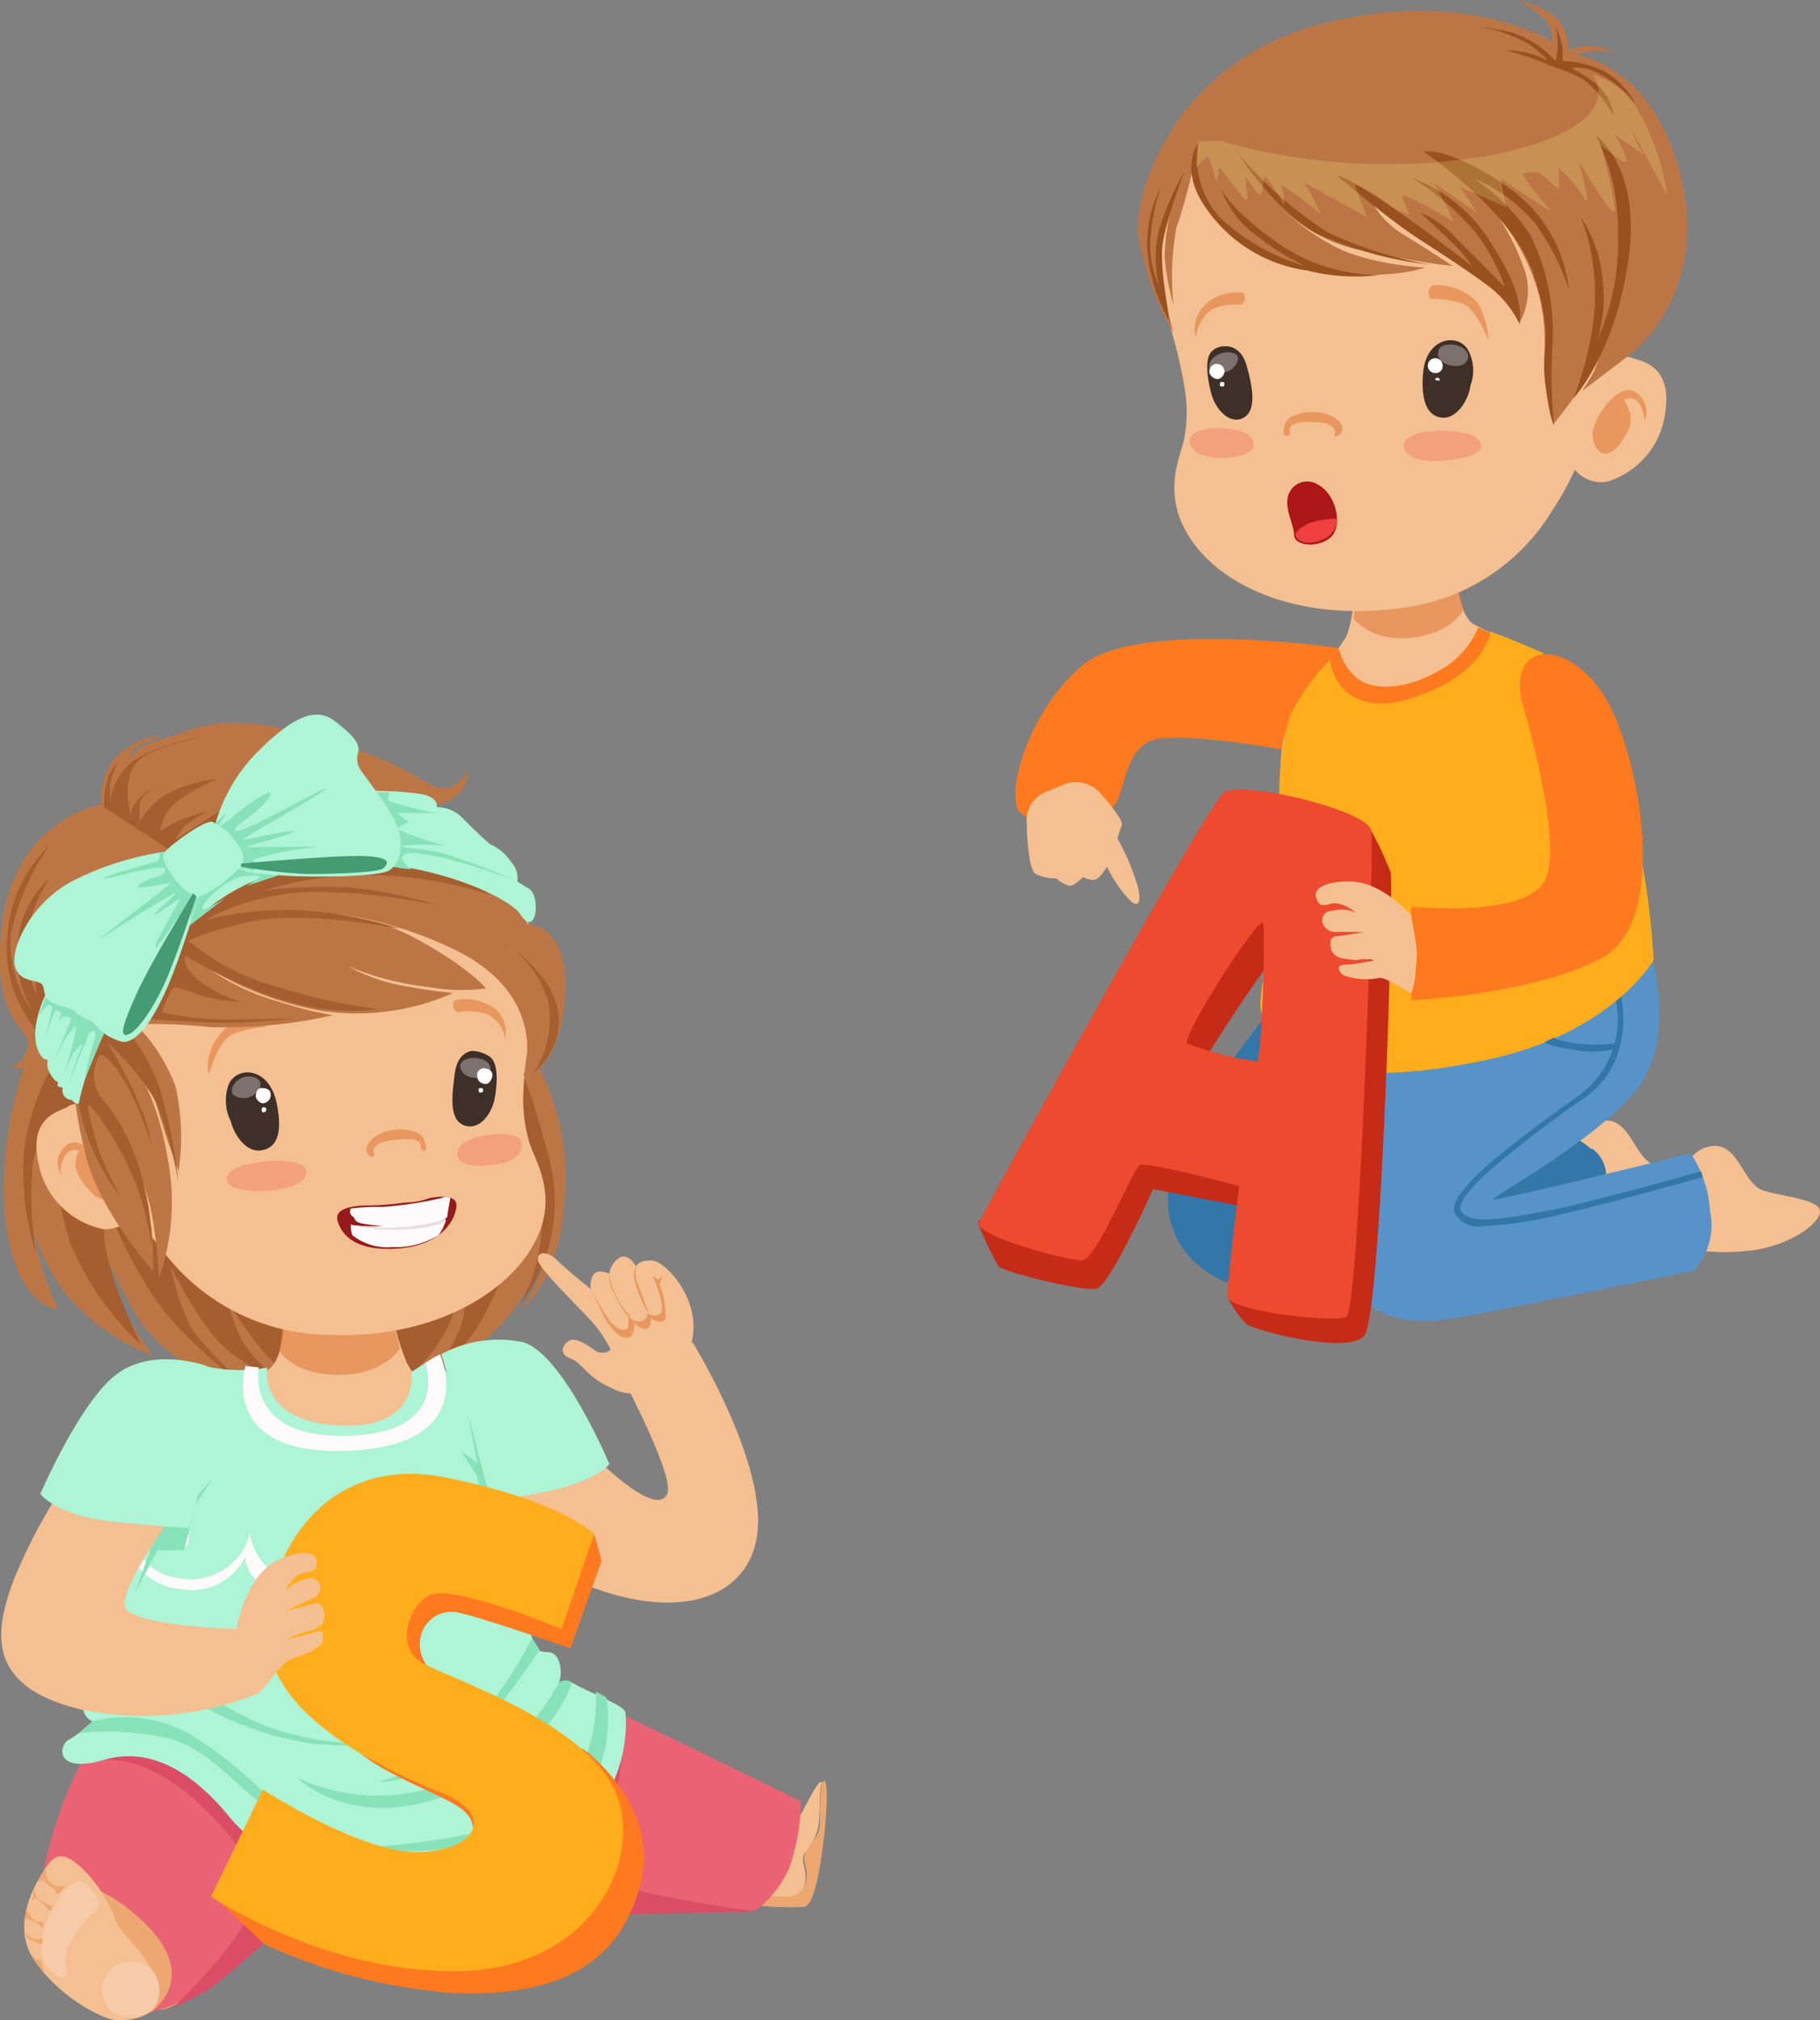 <svg xmlns="http://www.w3.org/2000/svg" viewBox="0 0 122.52 135.91"><rect x="0" y="0" width="122.52" height="135.91" fill="#808080" stroke="none"/><defs><style>.cls-1{fill:#f4c092;}.cls-2,.cls-6{fill:#e28140;}.cls-2{opacity:0.41;}.cls-10,.cls-16,.cls-2,.cls-24,.cls-6,.cls-8{isolation:isolate;}.cls-3{fill:#ea6374;}.cls-4{fill:#bc7646;}.cls-5{fill:#a55e2f;}.cls-6{opacity:0.63;}.cls-7{fill:#db4d65;}.cls-8{fill:#ed3737;opacity:0.23;}.cls-9{fill:#3f2f29;}.cls-10,.cls-11{fill:#fff;}.cls-10{opacity:0.32;}.cls-12{fill:#aef4d6;}.cls-13{fill:#88e2b9;}.cls-14{fill:#459b72;}.cls-15{fill:#fffafb;}.cls-16{fill:#f9d6bb;opacity:0.52;}.cls-17{fill:#961a1a;}.cls-18{fill:#e8dde0;}.cls-19{fill:#ff791f;}.cls-20{fill:#ffad1d;}.cls-21{fill:#3376a8;}.cls-22{fill:#5793c9;}.cls-23{fill:#995120;}.cls-24{fill:#fffa89;opacity:0.2;}.cls-25{fill:#c62b17;}.cls-26{fill:#ed4a2f;}.cls-27{fill:#ad1717;}.cls-28{fill:#ef3f3f;}</style></defs><g id="レイヤー_2" data-name="レイヤー 2"><g id="レイヤー_1-2" data-name="レイヤー 1"><path class="cls-1" d="M39.62,97.6s4.5,4.7,5.3,2.9c.5-1.1-2.7-7.2-2.7-7.2l4.4-3s4.1,6.6,4.4,11.5-3.8,7.1-9.6,5.5-7.3-5-7.3-5l-.8-3Z"/><path class="cls-1" d="M36.62,121.8c-.4,2.8,1.7,4.4,7.2,5s8.7,1,9.3.9a1.3,1.3,0,0,0,1.1-1.3c.1-.7-.4-1.2,0-1.8a3.75,3.75,0,0,0,.9-1.9c.1-.9,0-2.8.3-2.8h-.2c-.4.2-1.4,2.6-1.6,2.5s-6.8-4.8-8-5a11.7,11.7,0,0,1-2-.5s-8.8-4.9-10.4-2.8a11.94,11.94,0,0,0-.8,1.6l4.2.2A19.45,19.45,0,0,1,36.62,121.8Z"/><path class="cls-1" d="M51,128.2a25.46,25.46,0,0,0,3.1.1c.7-.1,1.1-2.4,1.4-5,.2-2,.2-3.4,0-3.5h0c-.3,0-.3,1.9-.3,2.8s-.5,1.2-.9,1.9.1,1.1,0,1.8a1.38,1.38,0,0,1-1.1,1.3,74,74,0,0,1-9.3-.9c-5.5-.7-7.6-2.2-7.2-5a28.11,28.11,0,0,0,0-5.8l-4.2-.2c-1.4,4-2.8,12.8-2.8,12.8Z"/><path class="cls-2" d="M51,128.2a25.46,25.46,0,0,0,3.1.1c.7-.1,1.1-2.4,1.4-5,.2-2,.2-3.4,0-3.5h0c-.3,0-.3,1.9-.3,2.8s-.5,1.2-.9,1.9.1,1.1,0,1.8a1.38,1.38,0,0,1-1.1,1.3,74,74,0,0,1-9.3-.9c-5.5-.7-7.6-2.2-7.2-5a28.11,28.11,0,0,0,0-5.8l-4.2-.2c-1.4,4-2.8,12.8-2.8,12.8Z"/><path class="cls-1" d="M4,125.2a25.61,25.61,0,0,0,.3,3.9c.7,4.2,2.7,5.8,4.4,6.4l-4-6.9A18.63,18.63,0,0,1,4,125.2Z"/><path class="cls-1" d="M8.22,126.2c1.2,1.9,1.5,2.8,2.7,4a12.39,12.39,0,0,0,2.2,1.8c.3.1,2.8-1.3,4.6-4.3,1.4-2.4,1-3.8.8-4.3a10.14,10.14,0,0,0-2.5-3.6c-5.7-4.8-8.8-2-8.8-2-1.4.6-2.7,2.6-3.1,5.7C4.72,122.4,7,124.3,8.22,126.2Z"/><path class="cls-2" d="M4.22,123.5a3.28,3.28,0,0,0-.1,1.7A10.28,10.28,0,0,1,4.22,123.5Z"/><path class="cls-1" d="M18.22,129.9a7,7,0,0,0,.4-6.6c.2.5.6,2-.8,4.3-1.7,3-4.3,4.4-4.6,4.3a12.39,12.39,0,0,1-2.2-1.8c-1.3-1.2-1.5-2-2.7-4s-3.5-3.8-4-2.7a9.7,9.7,0,0,0-.1,1.7,19.68,19.68,0,0,0,.6,3.5l4,6.9c.8.3,1.4-.3,1.9-.3C12.12,135.4,18.22,129.9,18.22,129.9Z"/><path class="cls-2" d="M18.22,129.9a7,7,0,0,0,.4-6.6c.2.5.6,2-.8,4.3-1.7,3-4.3,4.4-4.6,4.3a12.39,12.39,0,0,1-2.2-1.8c-1.3-1.2-1.5-2-2.7-4s-3.5-3.8-4-2.7a9.7,9.7,0,0,0-.1,1.7,19.68,19.68,0,0,0,.6,3.5l4,6.9c.8.3,1.4-.3,1.9-.3C12.12,135.4,18.22,129.9,18.22,129.9Z"/><path class="cls-3" d="M42.22,115.5s11.6,5.6,11.7,5.7a14.23,14.23,0,0,1-.8,4.5,7.41,7.41,0,0,1-2.2,2.8c-.4.1-22.4.5-22.4.5l-9.8.7s-3.5,3-4.4,3.7a15,15,0,0,1-3.8,1.9c-.2-.1-.3,0-.3,0s3.6-2.4-1-6.4-6.6-1.2-6.6-1.2a29.09,29.09,0,0,1,1.7-6.6c1.2-3,1.8-3.5,1.8-3.5Z"/><path class="cls-4" d="M36.12,71.5A16.3,16.3,0,0,1,38,80.7c-.3,5.5-2.9,7.4-2.9,7.4a11.8,11.8,0,0,0,1.8-9.3,12.84,12.84,0,0,1-1,7.2c-1.7,3.3-4.8,6.2-8.7,6.3s-12,1-12,1-4.5-2-6.2-5.1a40.86,40.86,0,0,1-2.3-4.7,31.21,31.21,0,0,0,1.5,4.3,19.39,19.39,0,0,0,2.1,3.4,14.44,14.44,0,0,1-6-4.3,16.32,16.32,0,0,1-2.8-7.1s1,4.6,1.5,6,.9,2.3.9,2.3-3.2-.2-3.6-7a25.2,25.2,0,0,1,2.6-12.4Z"/><path class="cls-5" d="M3.72,71.4a15.35,15.35,0,0,0-2.1,6,18.16,18.16,0,0,0,.8,6.9,24.94,24.94,0,0,1-.2-6.1,6.56,6.56,0,0,1,1.5-3,21.81,21.81,0,0,0,1,8.4,19.52,19.52,0,0,0,4.8,6.9S7.12,85.8,7,83l-.1-2.7s2,5.8,5.1,9,4.6,3.9,4.6,3.9a22.18,22.18,0,0,1-3.7-3.8,16,16,0,0,1-1.4-4.2s2,4.2,4,5.8A17.52,17.52,0,0,0,19,93a10.26,10.26,0,0,1-2.7-2.8,14.76,14.76,0,0,1-1-2.7s2.3,3.8,3.6,4.5,7.5.8,7.5.8.8.4,2.5-1.6a9.62,9.62,0,0,0,2-4.2s.8.7,0,2.5a13.5,13.5,0,0,1-1.5,2.6,10.14,10.14,0,0,0,3.4-4,20.5,20.5,0,0,0,1.6-4.1L36,78.6a11.09,11.09,0,0,1,.4,4.8A11.91,11.91,0,0,1,35,87.8a11.42,11.42,0,0,0,1.9-10.1c-1.6-6.1-2.2-6.3-2.2-6.3Z"/><path class="cls-1" d="M19.12,87.7s.2,3.5-1,4.4-5.5,3.4-7.4,7.4-2.3,10.6-2.3,13.8S7,121.8,14,125.2s16.7.6,20.1-4.2-.1-12.1-.4-13.7.2-4.8-.7-7.9-5-6.3-5.6-7.7a14,14,0,0,1-1-3.5Z"/><path class="cls-6" d="M18.82,90.9s.9,1.6,4,1.6,4.1-1.8,4.1-1.8l-.4-1.6a18.57,18.57,0,0,1-3.4.6,5.33,5.33,0,0,1-4-1.4Z"/><path class="cls-3" d="M8.52,110.9a.43.43,0,0,0-.7.2c0,.1-.1.1-.1.2-.3,2.3-1.1,8.6,1,13,2.5,5.6,14.5,7.9,22.3,3.6s5.5-13.1,5.2-14.9c-.1-.5-.2-.9-.3-1.4a.57.57,0,0,0-.7-.4c-.1,0-.2.1-.3.2-1,1.1-3.9,2.8-12,2.5C13.82,113.7,9.92,111.9,8.52,110.9Z"/><path class="cls-7" d="M50.92,128.6l-22.4.5a24,24,0,0,1-5.3,1.2,24.67,24.67,0,0,1-4.7-.2s-3.8,3.3-4.4,3.7-2.5,1.3-2.5,1.3,4.9-4.6,5.5-7.3-4-7.2-6.4-8.4a6.93,6.93,0,0,0-3.7-1l5.4-1.3,6.8,6,22.6-4.6a7.28,7.28,0,0,1-1.6,4.2c-1.5,1.5-1.5,3.5,2.3,4.4S50.92,128.6,50.92,128.6Z"/><path class="cls-1" d="M35.22,73.8a10.32,10.32,0,0,0,.4,3c.3,1.2,2.2,3.7.2,7.1s-7.1,6.2-13.7,5.9A14.12,14.12,0,0,1,11,84.2a15.1,15.1,0,0,1-1.8-2.6A2.66,2.66,0,0,1,7,82.7a5.55,5.55,0,0,1-4.4-4.4c-.7-3.1,1.3-3.5,1.9-3.8a1.16,1.16,0,0,1,1-.2s-5.7-6.5-2.2-14.7S18.92,48.5,28,53.7s8.4,12.4,8,14.5A26.08,26.08,0,0,0,35.22,73.8Z"/><path class="cls-6" d="M4.12,79a1.42,1.42,0,0,1,.3-1.9c.9-.9,2.9,1,3.2,2.1s-.5,2.1-1.5,1S5,78.5,5.12,78a1.42,1.42,0,0,1,.2-.6.81.81,0,0,0-.9.3A1.67,1.67,0,0,0,4.12,79Z"/><path class="cls-6" d="M25.22,77.7s-.5-.8,1.2-1,1.9.1,1.9.4.3.4.3.3.2-.1-.1-.8-2.1-.8-3-.3-1,1.1-.7,1.4S25.22,77.7,25.22,77.7Z"/><path class="cls-6" d="M14.12,72.1s.6-2.1,1.5-2.5a7.85,7.85,0,0,1,2.2-.5.62.62,0,0,0-.1-.8.1.1,0,0,1-.1-.1,3.8,3.8,0,0,0-2.9,1.5C13.82,70.7,13.92,72.6,14.12,72.1Z"/><path class="cls-6" d="M34,69.9a2.1,2.1,0,0,0-1.3-1.7,4.08,4.08,0,0,0-1.9-.1c-.3-.1-.4-.7-.2-.8a3.39,3.39,0,0,1,2.9.7A2.15,2.15,0,0,1,34,69.9Z"/><path class="cls-8" d="M18.42,78.1s-2.7.1-3.1,1,1.4,1.1,2.7,1,2.5-.4,2.6-1.2S19,78.1,18.42,78.1Z"/><path class="cls-8" d="M33.42,76.3s-2.3.1-2.6,1.1,1.2,1.1,2.2,1,2-.4,2.1-1.3S33.82,76.3,33.42,76.3Z"/><path class="cls-9" d="M31.82,70.7s-1,0-1.2,1.5-.4,3.1.6,3.5,1.9-.7,2.1-1.9.2-2.5-.5-2.8A2.24,2.24,0,0,0,31.82,70.7Z"/><path class="cls-10" d="M33,72.1c-.1.4-.6.5-1.2.4s-.9-.6-.8-.9.6-.5,1.2-.4S33.12,71.7,33,72.1Z"/><path class="cls-11" d="M32.12,72.3a.44.44,0,0,1,.6-.4h0a.44.44,0,0,1,.4.6c-.1.3-.3.5-.6.4S32.12,72.6,32.12,72.3Z"/><path class="cls-11" d="M32.22,73.3c0-.1.1-.1.2-.1s.1.1.1.2h0c0,.1-.1.1-.2.1S32.22,73.4,32.22,73.3Z"/><path class="cls-9" d="M15.52,75.4a3.11,3.11,0,0,1-.1-2.5c.6-1.2,2.7-1.1,3.2,1.3s-.2,3.1-1.1,3.2S15.82,76.5,15.52,75.4Z"/><path class="cls-10" d="M17.52,72.8c.1.4-.2.8-.7,1s-1.1,0-1.2-.3.2-.8.7-1S17.42,72.5,17.52,72.8Z"/><path class="cls-11" d="M17.22,73.8c0-.3.1-.6.4-.6s.6.1.6.4a.55.55,0,0,1-.4.6c-.2.1-.5-.1-.6-.4Z"/><path class="cls-11" d="M17.62,74.7c0-.1,0-.2.1-.2h0c.1,0,.2,0,.2.1h0c0,.1,0,.2-.1.2h0c-.1.1-.2,0-.2-.1Z"/><path class="cls-4" d="M35.52,62.2s2.9-.1,2.5,5-2.8,5.2-2.8,5.2,2-5.4-4.8-8.6-11.6-2.3-11.6-2.3,5.1-.5,8.9,1.5,5,3.5,5,3.5a12.76,12.76,0,0,1-3.9-.1,19.52,19.52,0,0,1-5.4-1.4,12.25,12.25,0,0,0,4.2,1.4,25.35,25.35,0,0,0,2.9.4,16,16,0,0,1-8.9,1.2,21.82,21.82,0,0,1-7.8-3,15.41,15.41,0,0,0,5,2.4,23.69,23.69,0,0,0,3.6.9,32.94,32.94,0,0,1-8.3.8,38,38,0,0,0-5-.2,11.66,11.66,0,0,1,2.7,4.2,15.63,15.63,0,0,1,.2,5.7s-.9-2.4-1.4-4.2A7.85,7.85,0,0,0,9,71.8s1.5,1.5,2.3,6.2a15.55,15.55,0,0,1-.6,8,31.16,31.16,0,0,0-.5-4.4,12.13,12.13,0,0,0-1.1-3.2,32.51,32.51,0,0,1,1.1,4.2,28.1,28.1,0,0,1,.1,2.9s-3.8-4.2-4.6-8.1a27.81,27.81,0,0,1-.8-4.9s-2.5-11.1,11.4-14.1,18.6,2.4,18.6,2.4Z"/><path class="cls-5" d="M33,60.2a26.76,26.76,0,0,0-7.4-1.3,22.94,22.94,0,0,0-7.8,1,36.22,36.22,0,0,1,5.7-.2,29.41,29.41,0,0,1,5.9,1.2,40.22,40.22,0,0,0-8.5-.9,16,16,0,0,0-7.1,1.9,22.35,22.35,0,0,1,7.3-.6A29.41,29.41,0,0,1,27,62.5s-6.6-1.3-10.1-.5-4.2,1.3-4.2,1.3a15.65,15.65,0,0,0,6,3.1,39.29,39.29,0,0,0,6.8,1.5,15.39,15.39,0,0,1-6.7-.7,29.91,29.91,0,0,1-6.3-2.9s-.4.5.8,1.6a8.47,8.47,0,0,0,3,1.5,12.59,12.59,0,0,1-2.7-.4c-1.2-.4-1.8-.7-2-.5a11.11,11.11,0,0,0-.7,1.6,20.07,20.07,0,0,0,4.2.5c1.7,0,4.8-.1,4.8-.1a38.64,38.64,0,0,1-7.6.2,28.19,28.19,0,0,1-4-.4l5.4-8.3,6.8-2.5h9C29.42,57.6,33,60.2,33,60.2Z"/><path class="cls-5" d="M8.92,69.8A11.51,11.51,0,0,1,11,74.1a34.13,34.13,0,0,1,1,5.4,27.23,27.23,0,0,0-1.5-5.4,18,18,0,0,0-3.3-4,29.18,29.18,0,0,1,2.5,5,10.55,10.55,0,0,1,.5,1.9,26.6,26.6,0,0,0-1.6-3.9c-.8-1.4-1.6-2.3-1.9-2.1a2.62,2.62,0,0,0,0,2.7,13.44,13.44,0,0,1,2.9,5.7,16.11,16.11,0,0,1,.6,4.4,18.28,18.28,0,0,0-1.9-6c-1.6-3-2.4-3.5-2.4-3.5a20,20,0,0,0,.9,3.5c.4.9.8,1.8,1.3,2.7a14.54,14.54,0,0,1-2.8-6.2,6.9,6.9,0,0,1,1.2-5.2Z"/><path class="cls-4" d="M6.82,54.1s-.2-2.5,1.5-3.6a4.49,4.49,0,0,1,2.7-1,10.84,10.84,0,0,0-1.9.8,1.23,1.23,0,0,0-.4.8s.3-.9,2.3-1.4,3.5-2,10-.2,7.4,3.3,8.6,3.5,1.9-1.2,1.9-1.2a2.28,2.28,0,0,1-1,1.9,4.78,4.78,0,0,1-1.8.6s-11,.8-16.2,3.7-10,12.2-10,12.2A1.54,1.54,0,0,1,2,71.5a1.05,1.05,0,0,1-1.2.3,1.88,1.88,0,0,0,1.1-1.6c0-1.1-2.7-1.7-1.7-8.4S6.82,54.1,6.82,54.1Z"/><path class="cls-5" d="M3.32,56.9a9.13,9.13,0,0,0-2.8,5.8,8.77,8.77,0,0,0,1.9,6.6l.8-.9s-.4-4.5,0-5.5a5.07,5.07,0,0,1,.9-1.6s-1.8,2.2-1.8,2.8.1,2.6.1,2.8a10,10,0,0,1-.6-4.2,11.45,11.45,0,0,1,1.5-3.6,6.54,6.54,0,0,0-2.1,4.1,7.67,7.67,0,0,0,1,4.9,8.13,8.13,0,0,1-1.5-5.2A16.13,16.13,0,0,1,3.32,56.9Z"/><path class="cls-12" d="M5.32,74.2s1.2-7.6,9.1-13.4,19.5-1,20.6.7,1.4-1.2.6-1.7l-.8-.5a1.57,1.57,0,0,0-.4-1.3A3.33,3.33,0,0,0,33,56.8c-.7-.6-1.3-1.2-1.9-1.8a2.41,2.41,0,0,0-1.7-.7s.2-.7-1.2-.9S16,51.9,8.12,60.1s-5.4,10.9-5.3,11a.52.52,0,0,0,.4.2,1.23,1.23,0,0,0,.2,1c.3.5.5.5.5.5s-.1.3,0,.3a1,1,0,0,1,.3.1.64.64,0,0,0,.6.8C5.12,74.3,5.22,74.3,5.32,74.2Z"/><path class="cls-13" d="M26.22,53.3s-.2.4,0,.6a28.06,28.06,0,0,0,3.1.8h-2.6l.8.6s-.8.3-.7.5A17.26,17.26,0,0,0,30,56.9a14.05,14.05,0,0,0-2.9,0c-.2.2,1.1.1,2.7.5a46.81,46.81,0,0,1,4.8,1.8,44.19,44.19,0,0,0-4.8-1.5c-2-.4-2.5-.4-2.7-.1s.6.9.6.9l-1.4-.2-1-5Z"/><path class="cls-13" d="M16.62,59.6l.9-.6c.1-.1-.9-.1-1.4,0a5.55,5.55,0,0,0-2.3,1.7c-.4.6-.2.6.3.3a7.46,7.46,0,0,0,1.2-.7l-2.6,2,.7-2.4,2.9-1.9,2.4.9Z"/><path class="cls-13" d="M5.72,72.6s1.1-2.7,1.3-3.1a2.92,2.92,0,0,0,.2-.9l-3.1-2.2-1,.6-.5,1.3.5-.6a.23.23,0,0,1,.4.1c0,.1-.5,2.1-.5,2.1a14.58,14.58,0,0,1,.7-1.9c.1-.1.4.1.4.2l-.2.6s.2-.4.4-.4.6,0,.4.4-.7,1.7-.8,1.9a3.93,3.93,0,0,0-.2.6,8,8,0,0,1,.8-1.6c.3-.3.6-.9.6-.5a11.7,11.7,0,0,1-.5,2c-.1.4-.2.7-.3,1.1a8.43,8.43,0,0,1,.6-1.4c.1-.2.9-1.1.5-.3a22.5,22.5,0,0,0-.8,2.4c.4-1.2.9-2.3,1.4-3.5.4-.3.5,0,.3.6A12.88,12.88,0,0,0,5.72,72.6Z"/><path class="cls-5" d="M7,54.1a6.28,6.28,0,0,1,.3-1.9,4.7,4.7,0,0,1,.6-.9,8.8,8.8,0,0,0-.5,1.5V54a4.17,4.17,0,0,1,1.7-2.9,12.46,12.46,0,0,1,4.6-1.5s-3.7.6-4.6,1.8-.3,3.5-.3,3.5a1.61,1.61,0,0,1,.5-1.1,2.84,2.84,0,0,1,1.1-.8s-1,.6-1,1.1v1.2a4.88,4.88,0,0,1,2.5-2.2,9.59,9.59,0,0,1,2.8-.7,11.09,11.09,0,0,0-3,1.7,3.1,3.1,0,0,0-.9,1.8,7.57,7.57,0,0,1,1.8-.9,7.37,7.37,0,0,1,1.4-.4,8.64,8.64,0,0,0-1.6,1,4.7,4.7,0,0,0-.6.9l3.1-2,.2,1.1-3.5,1.7L7,54.3Z"/><path class="cls-12" d="M11.12,58.1a.68.68,0,0,1,0-.8c.3-.4,2.7-2.2,3.2-2s2.4,2.1,2.1,2.7-2.5,2.4-3.2,2.3S11.12,58.1,11.12,58.1Z"/><path class="cls-12" d="M14.42,55.7a11.34,11.34,0,0,1,2.9-5.1c2.3-2.3,3.9-3.1,5.2-2.1s1.7,1.5,1.6,2.1a1.39,1.39,0,0,0,0,.9c.1.4,1.8,2.3,2.5,3.8s.3,2.9-.5,3.3-5.9.5-8.2.2a5.39,5.39,0,0,1-3.2-1.1Z"/><path class="cls-12" d="M11.12,57.3a20.15,20.15,0,0,0-6.3,2C1.92,60.9.72,63.9,1,65s1.5.9,1.8,1.2,0,1,.8,1.3,1.4.4,1.5.6,1.1.6,1.2.7a3.36,3.36,0,0,0,2,1.3c1,0,2.1-1.6,3.1-4s2.1-6.2,2.1-6.2Z"/><path class="cls-13" d="M14.52,55.4A4,4,0,0,1,16,56.8a1.38,1.38,0,0,1,.2,1.6l.9.2v-.8a21,21,0,0,1,4.1-.8c.9-.1-3.9,0-4.5,0s2.5-.7,3-1-2.8.4-3.3.5,4.8-2.8,5.5-3.4-5.5,3-6,2.8,1.3-1,2.1-2.1-.9,0-1.9.8-1.7,1.4-1.1.5S14.52,55.4,14.52,55.4Z"/><path class="cls-13" d="M11.12,57.3s-.5.2.4,1.5a4,4,0,0,0,1.8,1.6l-.5,1.5s.1-.8-.1-1-1.7,2.4-2.2,2.8,1.5-3,1.6-3.2-.9.6-1.6,1,1.1-1.1,1.3-1.4-4.5,2.7-5,3,4.4-3.4,4.6-3.6-.9.1-1.8.2.3-.6.9-.7,1.1-.8-.2-.6-4,1-3.2.6c1.1-.4,2.2-.7,3.3-1,.4-.1.3-.6.3-.6Z"/><path class="cls-14" d="M16.22,58.3a34.9,34.9,0,0,0,4.4.5c2.1,0,4.9-.1,5.2-.4s.6-.7-1.2-.8-8.4.5-8.4.5Z"/><path class="cls-14" d="M13.22,60.3s-1.4,4.3-2.2,6-1.8,3.1-2.4,3.3-.4-.6.6-2.8S13,60.1,13,60.1Z"/><path class="cls-5" d="M33.82,63.3a7.45,7.45,0,0,1,3.1,4.1,6.71,6.71,0,0,1-1,4.8S40.92,68.2,33.82,63.3Z"/><path class="cls-12" d="M4.72,117a7.89,7.89,0,0,0,1.5-1.2,1,1,0,0,1-.5-1.4A10.92,10.92,0,0,1,7,112.7l1.5-9.3c.1-.4.2-.7.3-1.1v-.2a4.87,4.87,0,0,0,.4-1.1l.3-.9a10.93,10.93,0,0,0,.8-1.5c.2-.5.5-1,.7-1.5a24.93,24.93,0,0,0,2.2-4.3l.6-.9A10,10,0,0,0,18,92s-.7,3.6,4.8,3.9,4.9-3.6,4.9-3.6l1.7-1.1c.2.4.5.8.7,1.2A37.18,37.18,0,0,1,32,95.8l1.2,3.6.6,1.5h0s1.8,9.5,2.3,10,1.1-.1,1.5.8a2.21,2.21,0,0,1,0,1.6,1.08,1.08,0,0,1,1.1,0c.6.4,3.3,1.4,3.4,1.9s.7,9.5-10.1,10.1-14.3-.3-16.5-3-5.1-4.9-8.5-3.9S3.92,117.3,4.72,117Z"/><path class="cls-15" d="M8.82,101.8s-.4,4,3.4,4.4a4.11,4.11,0,0,0,4.6-3s.4,3.8,5.7,3.8,4.6-4.2,4.6-4.2a3.76,3.76,0,0,0,3.7,2.9c3.3.3,3.3-3,3.3-3l.3,1.3s.1,2.5-3,2.7a3.69,3.69,0,0,1-4-2.1s.2,3.3-5.5,3.1-5.4-3-5.4-3a4,4,0,0,1-4.4,2.2,3.93,3.93,0,0,1-3.6-3.3Z"/><path class="cls-15" d="M17.42,92s-1,4.8,6,4.6,5.2-4.9,5.2-4.9l1-.6s2.8,6.1-6.1,6.5-7-5.7-7-5.7Z"/><path class="cls-15" d="M11.22,103.6a.75.75,0,1,1,.8.7h0A.77.77,0,0,1,11.22,103.6Z"/><circle class="cls-15" cx="22.22" cy="104.6" r="0.8"/><path class="cls-15" d="M31,103.8a.79.79,0,0,1,.8-.8.8.8,0,1,1,0,1.6A.79.79,0,0,1,31,103.8Z"/><path class="cls-13" d="M7,112.7s3.4-.1,5.2,1.2a21.56,21.56,0,0,0,8.8,3.4c3.3.3,3.9,0,3.9,0a19.78,19.78,0,0,1-6.8-1.1c-3.2-1.2-5-3.1-7.4-3.8a12,12,0,0,0-3.8-.5Z"/><path class="cls-13" d="M37.62,113.2a14.45,14.45,0,0,1-7.5,6.7,12.67,12.67,0,0,1-10.1-.3s3.6,3.7,10.3,1.1,8.2-7.5,8.2-7.5A.75.75,0,0,0,37.62,113.2Z"/><path class="cls-13" d="M36.32,111s-3.6,5.5-6,7.2a9.32,9.32,0,0,1-4.9,1.7,13.07,13.07,0,0,0,6.3-3.7,27.69,27.69,0,0,0,4.1-6Z"/><path class="cls-13" d="M40.82,114.2s1.2,6.1-4.2,8.6-13.4,1.6-13.4,1.6,9.5-.4,13.4-2.7,3.5-7.9,3.5-7.9Z"/><path class="cls-13" d="M6.22,115.8a8.93,8.93,0,0,1,7.1,1.2c3.4,2.2,4.7,4.2,6.7,5.2a7.49,7.49,0,0,0,3.3,1,10.32,10.32,0,0,1-5.4-1.6c-2.3-1.7-3.8-3.8-6.4-4.6a18.38,18.38,0,0,0-6.2-.4Z"/><path class="cls-1" d="M7.82,135.9c.1,0,2.6.2,2.9-1.6s-2.7-4.3-2.9-5a9.13,9.13,0,0,0-2.4-3.7c-1.1-1-1.7-.9-2.3,0s-2.5,3.8-.8,6.3S7,135.9,7.82,135.9Z"/><path class="cls-16" d="M9.82,132.2a1.91,1.91,0,0,1,.8,2.3c-.4,1.6-2.4,1.2-3,.9a2,2,0,0,1-.4-2.7l.1-.1A2.17,2.17,0,0,1,9.82,132.2Z"/><path class="cls-16" d="M5.92,126.9s1.1,1,.6,1.6a7.57,7.57,0,0,0-1.8,2.2c-.7,1.4.1,2.2-.4,2.3s-1.8-.7-1.5-2.6S5,125.6,5.92,126.9Z"/><path class="cls-2" d="M3.12,125.7a1,1,0,0,0,.7,1.2h.4s.3-.1.1.1-.4.5-.5.4,0-.2-.3-.4-.6-.5-.7-.5a1,1,0,0,0-.3.1Z"/><path class="cls-2" d="M2.32,127.1a1.42,1.42,0,0,0,.2.6,2.62,2.62,0,0,0,.9.5.1.1,0,0,1,.1.1c0,.1-.1.3-.2.2s-.9-.9-1-.8-.1.1-.2.2Z"/><path class="cls-2" d="M1.82,128.5c.1.2.2.3.3.5s.4.3.6.3.2-.1.2.1,0,.4-.2.2a1.27,1.27,0,0,0-.6-.4.9.9,0,0,0-.5-.1l-.1.1Z"/><path class="cls-2" d="M1.72,130a1,1,0,0,0,.5.4c.3.2.5,0,.6,0s.1.5-.1.4l-.9-.4Z"/><path class="cls-2" d="M2,131.3a1.76,1.76,0,0,0,.4.5c.2.1.4,0,.4.2a4.54,4.54,0,0,0,.2.8A7.84,7.84,0,0,1,2,131.3Z"/><path class="cls-12" d="M29.72,91.1a8.08,8.08,0,0,1,5.5-.8c2.7.8,5.8,8.2,5.8,8.2s-1,1.4-5.6,2.1-3.6-2.1-3.6-2.1Z"/><polygon class="cls-13" points="33.82 100.9 33.02 100.9 31.52 95.2 32.12 98.4 31.02 97.6 32.12 99.3 32.52 101.5 26.62 102.4 33.92 101.8 33.82 100.9"/><path class="cls-1" d="M43.82,84.8c-.9,0-1,.4-1,.4s-.5-.9-1.1-.6a1.54,1.54,0,0,0-.7,1.1s-.8-.4-1.1.1a1.45,1.45,0,0,0-.1,1.1,1.85,1.85,0,0,0-.7-.2v.2h0l.3.6a2.35,2.35,0,0,1,.2.8,2.74,2.74,0,0,1,1.3,1.3c.8,1.6-.5,1.5-.8,1.3s-1.3-1-1.8-.7-.7.9.1,1.2,1.1,1.3,2.8,2a2.59,2.59,0,0,0,3.2-.5s2.1-1.5,2.2-2.9C47.12,87.2,44.62,84.7,43.82,84.8Z"/><path class="cls-1" d="M41.12,90.8a9.39,9.39,0,0,0-1.2-1.8c-.8-.9-3.6-3.6-3.7-4.2s.6-.7,1.3,0,2.6,2.2,2.6,2.2l1.6,3.4Z"/><path class="cls-6" d="M39.92,86.9A11.78,11.78,0,0,0,41,88.8c.7.9,1.2.7,1.3.5v-.7a1.14,1.14,0,0,0,.8.3.63.63,0,0,0,.5-.6.61.61,0,0,0,.8.1c.5-.2-.3-2.2-.3-2.2l-.2-.4.4.3.3-.2-.2.5a5.87,5.87,0,0,1,.4,2.3c-.2.5-1,0-1,0s.1.6-.3.7-.8-.4-.8-.4.1,1.4-.9.9S39.92,86.9,39.92,86.9Z"/><path class="cls-6" d="M41,85.7a4.42,4.42,0,0,0,.5,1.5,3.81,3.81,0,0,0,.9,1.3v.2a5.37,5.37,0,0,1-1-1.6A2.3,2.3,0,0,1,41,85.7Z"/><path class="cls-6" d="M42.82,85.2a2.2,2.2,0,0,0,.2,1.4l.6,1.6v.1a7.5,7.5,0,0,1-.8-1.8C42.52,85.5,42.82,85.2,42.82,85.2Z"/><path class="cls-13" d="M10.72,102.7H12s.7-2.5,1-4c.2-1.2.4-2.3.5-3.5v3.5a12.25,12.25,0,0,1-.2,1.9l1-1.1-1.2,1.8-.7,3h-1.8l-1.5,2.8C9.62,105.7,10.12,104.2,10.72,102.7Z"/><path class="cls-17" d="M27.32,80.9a19.48,19.48,0,0,1-2.5.2c-1.1,0-2.3.2-2.1,1s1,2.1,4,1.9,3.9-1.9,4-2.8-1.2-.7-1.8-.6A4.53,4.53,0,0,1,27.32,80.9Z"/><path class="cls-15" d="M23.62,81.3a14.77,14.77,0,0,1,2.1-.1,25.68,25.68,0,0,0,4-.6.64.64,0,0,1,.6,0s-.2,1-.2,1.2-.6.4-.6.4l.5-.1a3.13,3.13,0,0,1-.5,1,5.53,5.53,0,0,1-3.1.8,3.77,3.77,0,0,1-2.7-.8,1.7,1.7,0,0,1-.1-.7,6.76,6.76,0,0,0,1.2.1h1s-1.1-.1-1.5-.2-.4-.2-.5-.4c-.3-.2-.3-.4-.2-.6Z"/><path class="cls-18" d="M25.62,82.6a13.4,13.4,0,0,0,2-.1A10.27,10.27,0,0,0,30,82v.2a7.51,7.51,0,0,1-2.6.5,12.86,12.86,0,0,1-3.9-.3S24.72,82.5,25.62,82.6Z"/><path class="cls-19" d="M40,103.2l.5,1.8-2.1,5.9s-5.7-2-7.5-2.4a2.12,2.12,0,0,0-2.6,1.7,2.41,2.41,0,0,0,.4,1.8c1.1,1.9,5,4.1,5.1,4.1s5.5,1.6,5.5,1.6,5.2,3.7,3.8,9.1-5.6,7.5-12.3,7.3a36.67,36.67,0,0,1-13-3.3l-3.4-3.2s18.8,1.7,20.2-1.5-3.2-1.8-3.2-1.9a1.57,1.57,0,0,0,0-2.2c-1-1.2-6.2-2.6-8-4.9s.8-11,.8-11l8-2.1Z"/><path class="cls-20" d="M40,103.2l-2.2,6.4s-7.2-3-8.8-2.3-2.3,3.5-.7,4.5,10.2,3.7,12.8,8.1-.8,12.4-9.9,12.7-17-5-17-5l3.5-7.2s6.6,4.3,10.5,4.2,5.1-2.5,1.7-3.9-11.8-5-11.9-10.7,4.1-12.2,12-10.6S40,103.2,40,103.2Z"/><path class="cls-1" d="M11.72,101.8s-3.7,5-3.3,6.3,7.5,1.5,7.5,1.5.6-3.7,2.9-4.7c1.7-.7,2.5-.4,2.5.1s0,.7-.8.8-1.3,1.2-1.3,1.2a3.15,3.15,0,0,1,1.5-.8.68.68,0,0,1,.8.4h0c.1.3.1.7-.6,1s-1.7.8-1.7.8,1.1-.3,1.9-.5c.5-.2.8.5.7,1s-.5.7-1.3.9a6.12,6.12,0,0,0-1.2.5s1.2-.3,1.9-.5.5.2.5.6-1.4,1-2.1,1.2-1.9,2.3-2.4,2.4a20.75,20.75,0,0,1-11.8,1c-6.2-1.5-5.9-5-4.5-8.7a36.41,36.41,0,0,1,3.8-7Z"/><path class="cls-12" d="M13.92,91.9s-3.5-1.3-6,.5-5.2,8.1-5.2,8.1,1,1.5,5.1,1.9,4.9.4,4.9.4S15.32,94.1,13.92,91.9Z"/><path class="cls-19" d="M90.12,43.6s-13.6-2-17.3,1.2-5.1,8.6-4.2,9.8,5.5.5,6.3-.3.7-3.5,2.4-4.4,10,.7,10,.7Z"/><path class="cls-21" d="M86,67.4s-6.6,7.7-7.3,12.3S82,87,86.22,87s7.2-6.7,7.2-6.7l2.2-12.1Z"/><path class="cls-1" d="M113.62,78.3a2,2,0,0,1,2-1.2c1.5.2,1.8,2.6,3.1,3s3.8.6,3.8,1.4-1.9,2.2-4.4,2.6a15.17,15.17,0,0,1-5.2-.2Z"/><path class="cls-1" d="M106.32,76.6a2,2,0,0,1,2-1.2c1.5.2,1.8,2.6,3.1,3s3.8.6,3.8,1.4-1.9,2.2-4.4,2.5a15.17,15.17,0,0,1-5.2-.2Z"/><path class="cls-21" d="M83.52,86.1s.7,1.3,4.7.9,19.5-6.5,19.5-6.5a2.36,2.36,0,0,0-.5-3.2h-.1a6.18,6.18,0,0,0-4.2-1.5L85,81.7Z"/><path class="cls-1" d="M97.92,38.1s.2,3.3,1.3,3.9,5.4,2.5,7.6,6.1,3.2,9.6,3.5,12.4,2.1,7.7-3.9,11.5-15.3,2.3-18.9-1.9-1.1-11.2-1-12.6-.6-4.4-.2-7.3,3.9-6.3,4.4-7.6a12.57,12.57,0,0,0,.5-3.3Z"/><path class="cls-22" d="M111.12,64.2s1.5,4.5-.3,8.1-10.6,8.3-10.3,8.4,13.3-3.1,13.3-3.1a7.88,7.88,0,0,1,1.3,3.9,4.55,4.55,0,0,1-1.1,4s-13.7,2.8-16.2,3.2-6.5.5-7.9-4.4,2.2-11.4,2.2-11.4l2.1-3.5Z"/><path class="cls-21" d="M99.72,82.5a1.81,1.81,0,0,1-1.8-.9c-.4-1.1,2-3.4,8.5-8a6.27,6.27,0,0,0,2.3-6.5l.4-.1s1.1,4.4-2.5,6.9c-1.8,1.2-4,2.9-5.7,4.3-2.6,2.2-2.7,3-2.6,3.2.5,1.1,3.2.6,7.1-.2,4.2-1,9.1-2.4,9.1-2.4l.1.4c-.1,0-4.9,1.4-9.1,2.4A29.12,29.12,0,0,1,99.72,82.5Z"/><path class="cls-20" d="M89.72,44.2s.4,4,5.3,2.6,5.3-4.3,5.3-4.3c1.2.4,2.3.9,3.5,1.4a20.14,20.14,0,0,1,5.7,9.7,51.55,51.55,0,0,1,1.8,11s-2.8,4.9-11.2,6.7-11.5.3-11.5.3-3.2-2.5-3.7-3.5,1.8-9.1,1.4-12.1a18.76,18.76,0,0,1,.5-7.8A14.12,14.12,0,0,1,89.72,44.2Z"/><path class="cls-6" d="M98.52,41s-.7,1.6-3.5,1.9-3.9-1.3-3.9-1.3l.2-1.5a16.28,16.28,0,0,0,3.1.3A4.84,4.84,0,0,0,98,38.8Z"/><path class="cls-1" d="M79.82,26.6a9.42,9.42,0,0,1-.1,2.9c-.2,1.2-1.7,3.8.6,7s7.5,5.3,14,4.4a13.75,13.75,0,0,0,10.2-6.6,18.21,18.21,0,0,0,1.5-2.7,2.3,2.3,0,0,0,2.2.8,5.6,5.6,0,0,0,3.9-4.8c.4-3-1.6-3.3-2.2-3.5a1.73,1.73,0,0,0-1-.1s4.9-6.9.6-14.5S93,.4,84.72,6.3s-6.9,12.9-6.2,14.9A30.44,30.44,0,0,1,79.82,26.6Z"/><path class="cls-6" d="M100.12,22.7s-.8-2-1.7-2.3a7.61,7.61,0,0,0-2.1-.3.61.61,0,0,1,0-.8.1.1,0,0,0,.1-.1,3.77,3.77,0,0,1,3,1.1C100.12,21.3,100.32,23.2,100.12,22.7Z"/><path class="cls-6" d="M80.52,22.6a2.65,2.65,0,0,1,1.1-1.8,4,4,0,0,1,1.9-.3c.3-.1.4-.7.1-.8a3.09,3.09,0,0,0-2.7,1C80.12,21.8,80.52,22.8,80.52,22.6Z"/><path class="cls-8" d="M96.42,29s2.7-.2,3.2.7-1.3,1.2-2.5,1.3-2.4-.1-2.6-.9S95.92,29,96.42,29Z"/><path class="cls-8" d="M81.72,28.8s2.2-.1,2.6.8-1,1.2-2,1.2-2-.2-2.2-1S81.32,28.8,81.72,28.8Z"/><path class="cls-6" d="M110.72,28.3a1.57,1.57,0,0,0-.6-1.9c-1.1-.8-2.8,1.6-2.9,2.7s.8,2.1,1.8.8.8-1.9.6-2.4a2.16,2.16,0,0,0-.3-.6.78.78,0,0,1,1,.2A2.84,2.84,0,0,1,110.72,28.3Z"/><path class="cls-4" d="M80.22,11.7a9,9,0,0,0,6.9,6.1c5.8,1.4,8.8.2,8.8.2s-4.1-.2-6.4-1.6a13.86,13.86,0,0,1-3.1-2.3A10.32,10.32,0,0,0,92,16.9a55.55,55.55,0,0,0,5.8,1s-1.8-1.2-3.3-2.1a6.08,6.08,0,0,1-2.2-2.3,58.71,58.71,0,0,0,5.8,3.9,10.86,10.86,0,0,1,4.2,4.3,4.45,4.45,0,0,0,.2-3.9,15.47,15.47,0,0,0-1.9-3.6,15,15,0,0,1,3.1,6c.6,3.1,0,4.1.4,6a18.92,18.92,0,0,0,.5,2.3,31.23,31.23,0,0,0,2.5-3.5,12.47,12.47,0,0,0,1-2.7,13.82,13.82,0,0,1-.8,2.7,11.77,11.77,0,0,1-.8,1.3c-.1.1,3.3-2.5,3.3-2.5s5.2-3.9,3.4-11.7-7.1-8.4-7.1-8.4a3.88,3.88,0,0,1,2.6-.1,3.37,3.37,0,0,0-1.7-.5,3.19,3.19,0,0,0-1.4.3,3.15,3.15,0,0,0-.4-1.6c-.5-1.2-3-1.8-3-1.8a8.47,8.47,0,0,1,1.9,1.4,2.3,2.3,0,0,1,.4,1.4S98.72-.9,89,1.6s-12.6,11-12.4,14.1A19.92,19.92,0,0,0,79,22.4s-1.1-3.7-.8-5.9a10.64,10.64,0,0,1,.9-3.5,16.1,16.1,0,0,0-.7,4.3,16.47,16.47,0,0,0,.6,3.2,18,18,0,0,1,.2-5.2C79.82,13.5,80.22,11.7,80.22,11.7Z"/><path class="cls-23" d="M95.82,10.2s6.2,4.1,7.5,8.5.4,4.4.7,7,.6,2.9.6,2.9a34.71,34.71,0,0,1-.1-5.6,14.82,14.82,0,0,0-1.5-7.2,13.75,13.75,0,0,0-3.8-3.8,11.18,11.18,0,0,1,4.1,3,16,16,0,0,1,2.3,4.5,9.64,9.64,0,0,0-4.1-6.9C97.52,9.8,95.82,10.2,95.82,10.2Z"/><path class="cls-23" d="M90,11.8s3.4,2.9,5.4,4.2,3.7,2.4,5,3.4a7.21,7.21,0,0,1,1.9,2.4s.5-1.8-1.9-5.4a10.42,10.42,0,0,0-5.3-4.4,18.19,18.19,0,0,1,4.2,3.6,13.28,13.28,0,0,1,2,3.7l-3.2-3.2a6.42,6.42,0,0,0-2.5-1.8s2.3,2.1,2.8,2.7.7.9.7.9S91.92,12.3,90,11.8Z"/><path class="cls-23" d="M83.32,10.3s2.4,3.8,5.3,5.4a25.29,25.29,0,0,0,7.6,2.1,27.76,27.76,0,0,1-6.9-2.2A27.82,27.82,0,0,1,83.32,10.3Z"/><path class="cls-23" d="M80.72,9.5s-1.4,1.8.4,4.4A9.89,9.89,0,0,0,88,18.2a13.39,13.39,0,0,0,4.9.3,11.87,11.87,0,0,1-6.8-2.1c-3.2-2.2-3.9-3.7-3.9-3.7a6.56,6.56,0,0,0,2.6,3.3,14.36,14.36,0,0,0,3.1,1.9,14,14,0,0,1-5.7-3.2A5.76,5.76,0,0,1,80.72,9.5Z"/><path class="cls-23" d="M79.72,11.6s-1.5,3.8-1.5,5.4.3,3.1.5,4.6a11.21,11.21,0,0,1-1.5-5.1,8.91,8.91,0,0,1,.9-3.9,16,16,0,0,0-.7,3.8,6.71,6.71,0,0,0,.6,2.8,7.72,7.72,0,0,1,0-3.7A17.06,17.06,0,0,1,79.72,11.6Z"/><path class="cls-23" d="M107.42,9.1s3.1,2.1,2.2,8.4-3.7,9.3-3.7,9.3a21.63,21.63,0,0,0,1.4-5.7,14.48,14.48,0,0,0-.9-6.5,9.3,9.3,0,0,1,1.5,4.6,9.38,9.38,0,0,1-.4,3.7,16.25,16.25,0,0,0,1.4-7.2A14.15,14.15,0,0,0,107.42,9.1Z"/><path class="cls-23" d="M104.72,4.1a7,7,0,0,0-2.9-1.9,17,17,0,0,0-2.2-.4,10.6,10.6,0,0,1,3,1,6.53,6.53,0,0,1,1.6,1.3,5.78,5.78,0,0,0-1.7-.6,4.1,4.1,0,0,0-1.1-.1,21.27,21.27,0,0,1,2.7.9l.2.1a14.46,14.46,0,0,1,2.2.9,7.21,7.21,0,0,1,2.1,2.5,3.33,3.33,0,0,0-1.1-2.1,9.91,9.91,0,0,0-1.7-1.1s.7-.3,2.1.5a7.94,7.94,0,0,1,2.2,1.9A5.56,5.56,0,0,0,108,4.8a6.81,6.81,0,0,0-2.8-.7V3.2a8.8,8.8,0,0,0-.5-1.5A4.88,4.88,0,0,1,104.72,4.1Z"/><path class="cls-24" d="M82.22,9.5a40.9,40.9,0,0,0,18.4.9c9.4-2,6.6-5.4,6.6-5.4a5.48,5.48,0,0,1,3.1,2.5,16.17,16.17,0,0,1,1.9,5.6l-2.4-4.4a7.57,7.57,0,0,0,.9,1.8c.1,0-2.1-1.5-2.1-1.5a6.08,6.08,0,0,1,.9,1.8c0,.5-1.8-1.1-1.8-1.1a31.29,31.29,0,0,1,1,4.4c0,1-2.5-3.5-2.4-3.1s.9,3.3.3,2.3a8.2,8.2,0,0,0-1.7-2s.1,1.8-.1,1.4a12,12,0,0,0-1.2-1.1c-.1,0-1.1-.1-1.1.2a25.15,25.15,0,0,0,1.9,2.4c0,.1-3.4-2.2-3.4-2.2s.4,2.1.4,2-3.1-1.4-3.1-1.4l1.1,1.7-2.9-2a21,21,0,0,1,1.3,2.6,22.11,22.11,0,0,0-3.4-1.8c-.1.2.5,1.3.4,1.3a3,3,0,0,1-1.4-.7,9.8,9.8,0,0,0-2.2-1.3c0,.2.8,2.2.8,2.2l-4.2-2.3s1.2,2.2,1.1,2.1-2.9-2.3-2.7-1.9.4,1.7.1,1.1-1.1-1.9-1.2-1.7-.1,1.2-.3,1.2-1-1.4-1-1.1.4,1.9-.1,1.3-1.1-1.4-1.7-2.1c.1.3-.1,1.2-.2.8s-.4-1.6-.6-1.4a4.62,4.62,0,0,0-.7.7l.1-1.8Z"/><path class="cls-6" d="M89.82,29.3s.4-.8-1.2-.9-1.9.3-1.8.6-.2.4-.3.3-.2-.1,0-.8,1.9-1,2.9-.6,1.1,1,.8,1.3S89.82,29.3,89.82,29.3Z"/><path class="cls-19" d="M100.32,42.6s-.4,2.2-3.6,3.7-4.8,1.1-5.9.4a3.6,3.6,0,0,1-1.3-2.3l.6-.8a3.74,3.74,0,0,0,1.2,2c.9.8,3.1.9,5.4-.4a5.86,5.86,0,0,0,2.8-3Z"/><path class="cls-21" d="M104,70.1s-.1.2,1.8.5a6.61,6.61,0,0,0,2.8,0l.1-.4a11.3,11.3,0,0,1-2.6,0c-1.4-.2-1.5-.4-1.5-.4Z"/><path class="cls-25" d="M92.32,55.9a23.94,23.94,0,0,1,1.3,2.8c.2.8-.6,30-1.8,31.2s-7-.3-7.9-.8a6.57,6.57,0,0,1-1.2-1.7l1.1-6.2L77.62,80s-2.9,6.5-3.8,6.7-6.2-1.1-6.6-1.5a20.18,20.18,0,0,1-1.4-3l6.9-6.1s4.4-11.5,4.5-11.6S85,59.3,85,59.3a14.65,14.65,0,0,1,1.7,2.4,22.5,22.5,0,0,1-.8,2.4S81,71,80.32,72.8s4.8,2.4,4.8,2.4l4.6-.9Z"/><path class="cls-26" d="M92.32,55.9c-.2-1.4-8.7-3.4-9.9-2.6S66,82,65.92,82.2c-.5.9,5.9,2.6,6.9,2.6s3.4-6.1,3.9-6.4,6.7,1.4,6.7,1.4-.8,6.4-.8,7.4,7.1,1.8,8,1.4S92.52,57.2,92.32,55.9Zm-7.7,15.5a20.31,20.31,0,0,1-4.7-1.2c-.4-.5,4.9-8.7,5.1-8.1S84.92,71.3,84.62,71.4Z"/><path class="cls-19" d="M102.42,47.1s2.9,9.5,1.6,12.1S95,61,95,61v6.3s8.4-.4,12.9-2.9,2.5-13.5.2-17.4S101.62,42.9,102.42,47.1Z"/><path class="cls-1" d="M89.72,64.1c-.2-.3-.3-1.1.2-1.1.8-.1,1.9-.3,1.9-.3H90a.93.93,0,0,1-1-.7c0-.4.2-.7.6-.7a2.46,2.46,0,0,1,1.7.1s-1-.8-1.7-.6-.8.1-1-.4.4-1.1,2.2-1.1,3.4,1.4,4.2,2.3c.1.5.2,1.2.3,1.7a6.05,6.05,0,0,1,0,1.9,4.53,4.53,0,0,1-.3,1.6c-.8-.4-1.8-1.1-2.2-1a4.5,4.5,0,0,1-2.4-.2c-.3-.3-.5-.7.2-.7a10.5,10.5,0,0,0,1.9-.3,2.44,2.44,0,0,0-1.2,0C90.52,64.5,90,64.5,89.72,64.1Z"/><path class="cls-27" d="M86.82,33.1a1.34,1.34,0,0,1,1.9-.5h0c1.3.7,1.7,2.9.8,3.6s-2.4.5-2.4-.2S86.32,34,86.82,33.1Z"/><path class="cls-28" d="M87.22,35.9s.1-.3.9-.7a5.82,5.82,0,0,1,1.9-.3,1.5,1.5,0,0,1-1,1.4C87.92,36.8,87.12,36.3,87.22,35.9Z"/><path class="cls-1" d="M71.82,52.7a2.26,2.26,0,0,1,2.2.6c.7.8,1.6,1.9,1.5,2.2l-.3.9a16,16,0,0,1,1.2,2.7c.6,1.7.2,2.2-.6,1.2a8.58,8.58,0,0,1-1.3-2s-.5.9-.9.9a1.45,1.45,0,0,1-.7-.2s-.6.6-.9.6a1.93,1.93,0,0,1-.9-.5,3.19,3.19,0,0,1-1.4-.3c-.5-.3-.6-2.8-.6-3.4h0a2.06,2.06,0,0,1,1.5-2.2Z"/><path class="cls-9" d="M82.52,23.3s1-.1,1.4,1.3.7,3-.2,3.5-1.9-.5-2.2-1.7-.4-2.4.1-2.8A1.22,1.22,0,0,1,82.52,23.3Z"/><path class="cls-10" d="M81.42,24.8c.1.4.7.4,1.2.2s.8-.7.7-1-.7-.4-1.2-.2S81.32,24.4,81.42,24.8Z"/><path class="cls-11" d="M82.42,24.9a.51.51,0,1,0-1,.2h0a.62.62,0,0,0,.6.4A.55.55,0,0,0,82.42,24.9Z"/><path class="cls-11" d="M82.42,25.8c0-.1-.1-.1-.2-.1s-.1.1-.1.2.1.1.2.1.1-.1.1-.2Z"/><path class="cls-9" d="M99,25.9a2.87,2.87,0,0,0-.2-2.4c-.7-1.1-2.8-.8-3,1.6s.6,3,1.4,3S98.82,27.1,99,25.9Z"/><path class="cls-10" d="M96.82,23.7c-.1.4.3.8.9.9s1-.1,1.1-.5-.3-.8-.9-.9S96.82,23.3,96.82,23.7Z"/><path class="cls-11" d="M97.12,24.6a.5.5,0,1,0-.5.5A.47.47,0,0,0,97.12,24.6Z"/><path class="cls-11" d="M96.92,25.6a.16.16,0,0,0-.3-.1c0,.1.1.1.2.1Z"/></g></g></svg>